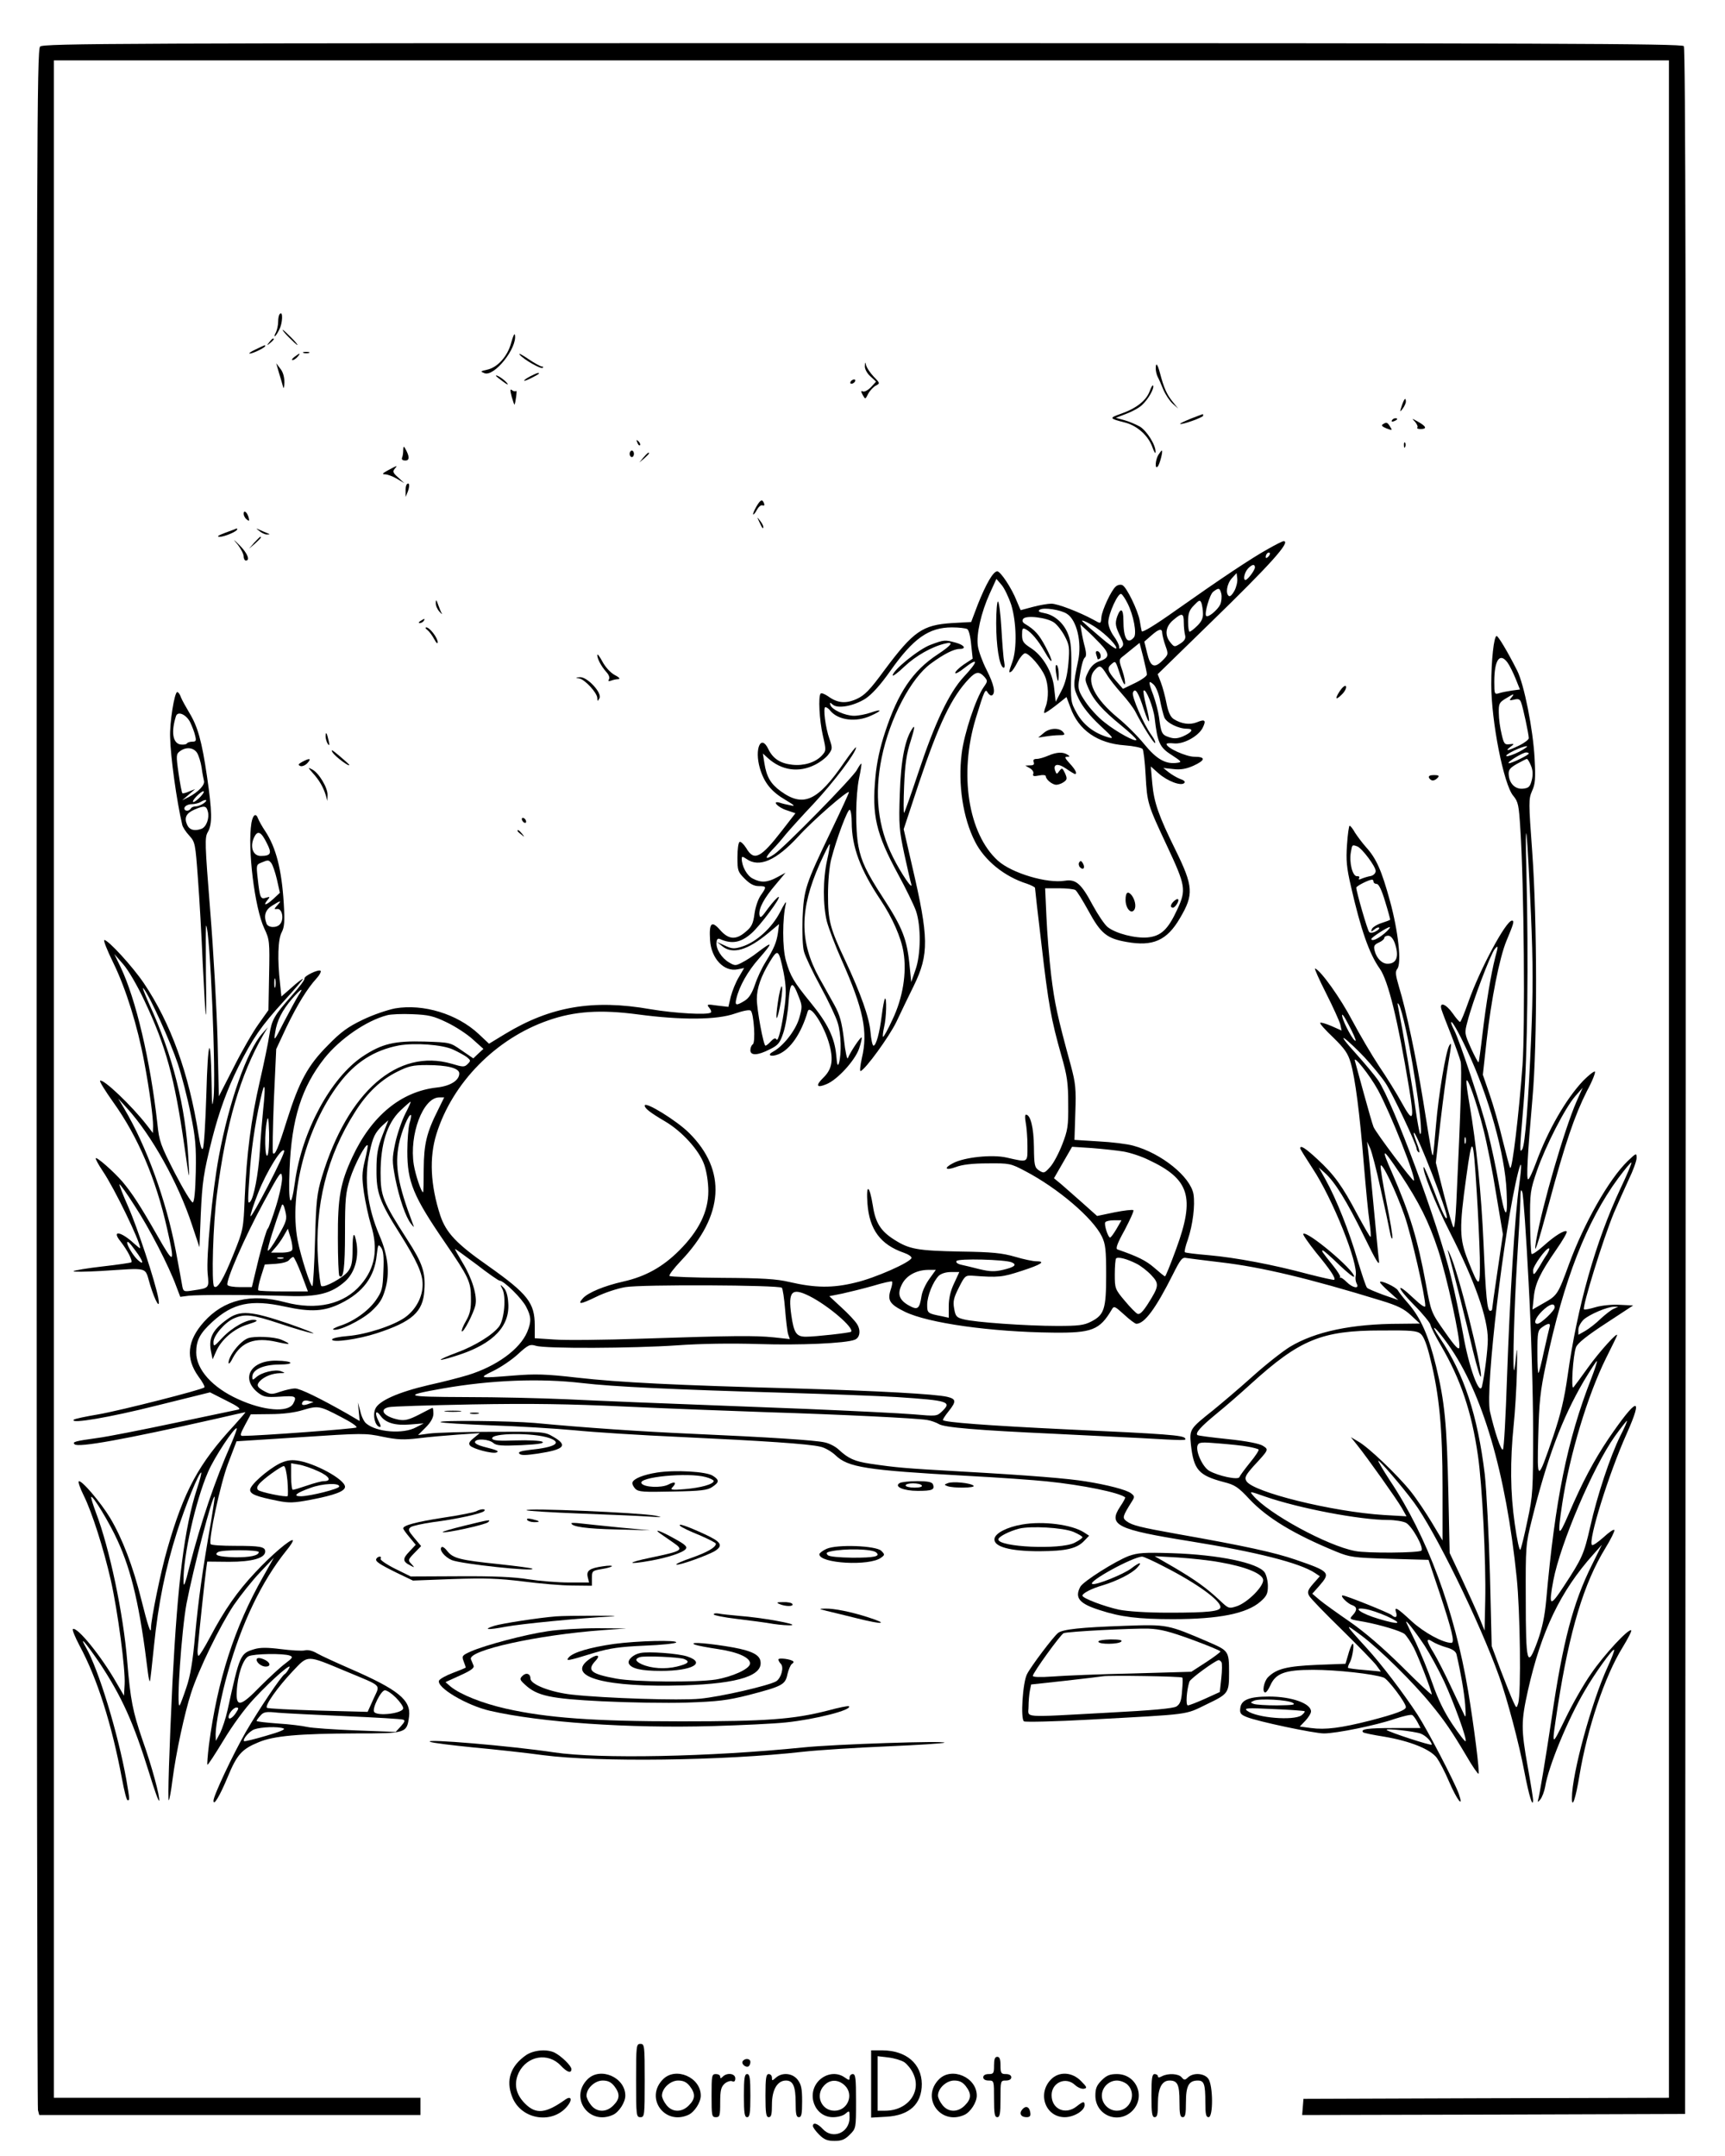 <?xml version="1.0" standalone="no"?>
<!DOCTYPE svg PUBLIC "-//W3C//DTD SVG 20010904//EN"
 "http://www.w3.org/TR/2001/REC-SVG-20010904/DTD/svg10.dtd">
<svg version="1.0" xmlns="http://www.w3.org/2000/svg"
 width="800pt" height="1000pt" viewBox="0 0 800 1000"
 preserveAspectRatio="xMidYMid meet">

<g transform="translate(0,1000) scale(0.1,-0.1)"
fill="#000000" stroke="none">
<path d="M186 9784 c-15 -14 -16 -462 -16 -4782 0 -2622 3 -4777 6 -4789 l6
-23 884 0 884 0 0 40 0 40 -850 0 -850 0 0 4725 0 4725 3745 0 3745 0 0 -4725
0 -4725 -847 -2 -848 -3 -3 -38 -3 -37 888 2 888 3 3 4789 c1 3532 -1 4792 -9
4802 -10 12 -628 14 -3810 14 -3439 0 -3799 -1 -3813 -16z"/>
<path d="M1298 8544 c-5 -4 -8 -20 -8 -36 0 -16 -5 -38 -10 -49 -6 -10 -8 -19
-6 -19 3 0 13 14 21 31 16 30 18 89 3 73z"/>
<path d="M1340 8435 c19 -19 36 -35 39 -35 3 0 -10 16 -29 35 -19 19 -36 35
-39 35 -3 0 10 -16 29 -35z"/>
<path d="M2371 8411 c-16 -62 -63 -116 -113 -126 -31 -7 -31 -8 -11 -16 46
-17 153 118 141 178 -2 9 -9 -7 -17 -36z"/>
<path d="M1249 8413 c-13 -16 -12 -17 4 -4 16 13 21 21 13 21 -2 0 -10 -8 -17
-17z"/>
<path d="M1185 8379 c-22 -10 -34 -19 -27 -19 15 0 72 28 72 35 0 6 3 7 -45
-16z"/>
<path d="M1408 8363 c6 -2 18 -2 25 0 6 3 1 5 -13 5 -14 0 -19 -2 -12 -5z"/>
<path d="M2410 8355 c19 -23 100 -69 107 -61 4 3 2 6 -4 6 -6 0 -35 16 -63 35
-29 20 -47 29 -40 20z"/>
<path d="M1366 8345 c-11 -8 -15 -15 -9 -15 6 0 16 7 23 15 16 19 11 19 -14 0z"/>
<path d="M4011 8302 c-1 -13 10 -34 26 -48 l26 -24 -23 -25 c-13 -14 -30 -23
-37 -21 -11 5 -11 1 -2 -16 12 -21 12 -21 25 5 8 15 24 32 35 38 21 11 21 11
-9 42 -17 18 -32 41 -35 52 -4 18 -5 17 -6 -3z"/>
<path d="M1294 8270 c8 -25 16 -54 19 -65 2 -11 5 -2 6 20 0 26 -6 49 -19 65
l-19 25 13 -45z"/>
<path d="M5360 8290 c0 -11 4 -28 9 -38 5 -9 17 -36 26 -59 10 -23 29 -52 43
-65 l26 -23 -25 31 c-28 34 -42 67 -59 132 -12 45 -20 54 -20 22z"/>
<path d="M2458 8254 c-39 -21 -35 -28 5 -8 37 19 44 24 31 24 -5 -1 -21 -8
-36 -16z"/>
<path d="M2300 8257 c0 -2 15 -14 33 -27 20 -15 27 -17 18 -6 -13 16 -51 41
-51 33z"/>
<path d="M3945 8230 c-3 -5 -2 -10 4 -10 5 0 13 5 16 10 3 6 2 10 -4 10 -5 0
-13 -4 -16 -10z"/>
<path d="M5332 8186 c-16 -44 -62 -80 -133 -105 -57 -20 -55 -22 19 -41 55
-14 107 -60 126 -113 8 -23 15 -34 15 -24 2 31 -39 97 -72 118 -18 10 -50 24
-72 30 l-40 11 49 19 c27 10 60 28 73 41 28 26 56 75 51 89 -2 6 -9 -6 -16
-25z"/>
<path d="M2373 8160 c6 -21 12 -38 13 -37 5 8 13 69 8 64 -4 -4 -13 -2 -19 3
-10 8 -10 1 -2 -30z"/>
<path d="M6501 8118 c-10 -30 -9 -31 4 -14 8 11 15 26 15 33 0 22 -8 14 -19
-19z"/>
<path d="M5522 8058 c-29 -12 -51 -22 -49 -24 6 -6 107 30 107 38 0 4 -1 8 -2
7 -2 0 -27 -10 -56 -21z"/>
<path d="M6455 8050 c-3 -6 1 -7 9 -4 18 7 21 14 7 14 -6 0 -13 -4 -16 -10z"/>
<path d="M6563 8043 c9 -11 14 -23 10 -26 -3 -4 3 -7 15 -7 31 0 27 12 -10 33
-32 18 -32 18 -15 0z"/>
<path d="M6413 8032 c-8 -5 -3 -11 17 -19 27 -10 28 -10 17 8 -13 21 -17 22
-34 11z"/>
<path d="M2956 7947 c3 -10 9 -15 12 -12 3 3 0 11 -7 18 -10 9 -11 8 -5 -6z"/>
<path d="M6511 7934 c0 -11 3 -14 6 -6 3 7 2 16 -1 19 -3 4 -6 -2 -5 -13z"/>
<path d="M1870 7913 c0 -12 -2 -28 -5 -35 -4 -9 2 -14 15 -14 20 0 20 19 -1
56 -7 12 -8 10 -9 -7z"/>
<path d="M2920 7895 c0 -8 5 -15 10 -15 6 0 10 7 10 15 0 8 -4 15 -10 15 -5 0
-10 -7 -10 -15z"/>
<path d="M5372 7890 c-14 -23 -17 -69 -3 -54 9 9 26 74 19 74 -2 0 -9 -9 -16
-20z"/>
<path d="M2984 7878 l-19 -23 23 19 c12 11 22 21 22 23 0 8 -8 2 -26 -19z"/>
<path d="M1800 7819 c-26 -14 -30 -19 -15 -19 11 0 36 -9 55 -20 l35 -21 -28
26 c-24 21 -27 28 -17 40 15 18 15 18 -30 -6z"/>
<path d="M1887 7754 c-4 -4 -7 -19 -6 -33 l0 -26 10 24 c10 26 8 47 -4 35z"/>
<path d="M3507 7649 c-10 -18 -16 -33 -14 -35 2 -2 10 7 17 21 8 14 19 24 26
21 8 -3 11 1 7 10 -8 21 -16 17 -36 -17z"/>
<path d="M1130 7617 c0 -8 6 -20 14 -26 12 -10 13 -8 9 9 -7 25 -23 37 -23 17z"/>
<path d="M3521 7580 c14 -31 19 -36 19 -24 0 6 -7 19 -16 30 -14 18 -14 18 -3
-6z"/>
<path d="M1045 7529 c-32 -12 -42 -18 -27 -19 22 0 82 25 82 35 0 3 -1 4 -2 4
-2 -1 -25 -10 -53 -20z"/>
<path d="M1204 7536 c11 -9 27 -16 35 -15 14 0 14 1 1 6 -8 3 -24 10 -35 15
-20 9 -20 9 -1 -6z"/>
<path d="M1179 7483 l-24 -28 28 24 c25 23 32 31 24 31 -2 0 -14 -12 -28 -27z"/>
<path d="M1104 7472 c14 -19 26 -42 26 -53 0 -10 5 -19 10 -19 21 0 8 33 -26
68 -35 35 -36 35 -10 4z"/>
<path d="M5881 7454 c-76 -42 -220 -138 -428 -285 -94 -67 -155 -104 -158 -97
-2 7 -6 29 -9 48 -8 48 -62 159 -81 166 -8 4 -22 1 -30 -6 -21 -17 -64 -110
-67 -142 -3 -33 -2 -32 -36 -13 -66 36 -167 75 -196 75 -17 0 -56 -7 -86 -15
-30 -8 -56 -15 -56 -15 -1 0 -9 19 -19 43 -23 59 -75 137 -90 137 -19 0 -52
-58 -90 -153 l-31 -82 -90 -5 c-136 -9 -178 -38 -312 -218 -69 -94 -92 -117
-129 -134 -51 -23 -89 -19 -132 12 -16 11 -31 17 -35 13 -12 -12 -6 -124 10
-194 16 -70 16 -71 -6 -95 -30 -31 -83 -47 -136 -41 -56 6 -90 29 -111 73 -34
71 -65 1 -39 -89 20 -68 53 -109 120 -148 42 -25 46 -30 21 -24 -16 3 -38 8
-49 12 -39 11 -9 -22 32 -35 l41 -14 -62 -80 c-99 -128 -130 -144 -166 -82
-12 19 -26 32 -31 29 -6 -3 -10 -36 -10 -72 0 -61 2 -67 34 -99 24 -24 43 -34
65 -34 37 0 37 -3 9 -43 -12 -17 -25 -55 -29 -86 -6 -46 -14 -61 -41 -83 -45
-39 -79 -36 -118 8 -40 46 -52 34 -47 -46 5 -86 65 -149 128 -136 l30 6 -25
-43 c-14 -23 -30 -63 -37 -90 l-11 -47 -52 6 c-47 7 -50 6 -37 -10 8 -9 11
-19 8 -22 -13 -13 -167 -4 -280 15 -267 47 -464 13 -675 -115 l-74 -45 -49 46
c-99 92 -255 140 -386 118 -36 -7 -104 -30 -151 -53 -67 -32 -101 -56 -161
-118 -93 -93 -133 -167 -190 -347 -41 -131 -55 -164 -65 -154 -3 3 -1 113 4
244 l11 239 48 103 c51 105 96 178 139 225 14 15 22 31 19 35 -9 9 -78 -24
-75 -36 2 -5 -24 -40 -58 -78 -83 -94 -93 -111 -105 -184 -5 -35 -25 -131 -44
-214 -41 -178 -61 -336 -70 -539 -6 -147 -7 -151 -52 -263 -47 -117 -75 -164
-90 -150 -13 14 -5 292 13 427 43 332 108 553 215 740 l21 35 -27 -30 c-70
-81 -153 -315 -200 -569 -31 -167 -59 -463 -52 -543 7 -68 8 -67 -66 -78 -43
-7 -46 -6 -51 16 -2 13 -16 89 -31 169 -44 231 -135 483 -240 660 l-27 45 41
-45 c114 -125 238 -348 301 -540 l35 -105 6 150 c7 156 13 194 53 354 33 128
69 227 122 334 66 131 105 188 210 303 52 57 92 104 89 104 -4 0 -28 -18 -53
-41 l-47 -41 -6 58 c-13 113 -10 207 7 239 13 25 15 49 10 135 -10 159 -36
259 -86 335 -15 22 -29 48 -33 58 -10 28 -24 19 -31 -20 -19 -118 15 -395 60
-490 24 -51 25 -59 22 -215 l-3 -163 -46 -65 c-26 -36 -78 -126 -115 -200
l-69 -135 -6 260 c-4 143 -19 413 -34 599 -25 315 -26 342 -11 367 21 36 20
95 -4 258 -24 164 -43 231 -82 295 -16 27 -34 59 -39 72 -4 13 -12 24 -17 24
-13 0 -36 -144 -33 -210 2 -92 30 -294 56 -405 2 -11 17 -34 33 -51 27 -30 28
-36 40 -200 7 -93 17 -268 22 -389 15 -305 19 -319 15 -52 -1 125 -1 226 1
224 18 -17 47 -701 34 -802 -6 -49 -7 -35 -9 80 -4 229 -17 196 -24 -59 -4
-131 -11 -245 -16 -253 -5 -10 -12 11 -20 63 -45 286 -129 518 -254 704 -52
77 -165 200 -183 200 -6 0 13 -48 42 -107 58 -119 112 -292 143 -459 25 -133
41 -255 41 -297 l-1 -32 -27 35 c-71 92 -206 220 -218 207 -3 -3 24 -47 61
-99 114 -159 198 -355 250 -587 38 -167 33 -170 -46 -31 -78 137 -117 197
-162 250 -40 46 -117 114 -123 108 -2 -3 12 -29 32 -59 55 -81 174 -327 174
-358 0 -3 -12 7 -28 21 -61 57 -107 64 -63 10 32 -41 57 -89 50 -97 -3 -2 -62
-11 -133 -19 -70 -8 -131 -18 -135 -22 -3 -4 55 -3 129 1 226 14 200 22 226
-64 25 -81 49 -120 38 -61 -14 75 -97 327 -139 422 -25 56 -43 103 -41 105 2
2 34 -42 70 -99 68 -103 159 -280 193 -373 l19 -50 39 5 c43 5 266 5 460 -1
140 -5 203 12 266 68 43 39 63 106 53 174 -11 64 -19 52 -19 -26 0 -59 -4 -79
-21 -102 -22 -29 -109 -77 -124 -68 -4 3 -11 56 -15 119 -16 254 41 484 172
689 56 89 119 148 195 186 52 26 72 31 137 31 95 0 151 -14 151 -39 0 -32 -41
-58 -103 -65 -166 -18 -304 -131 -393 -323 -55 -118 -68 -186 -67 -376 0 -92
3 -171 7 -175 19 -18 26 38 26 200 0 158 3 185 23 250 21 66 73 165 82 156 2
-2 -4 -34 -13 -71 -14 -58 -14 -79 -4 -150 7 -45 21 -111 32 -147 35 -113 20
-201 -46 -278 -78 -92 -206 -121 -352 -82 -157 42 -284 12 -376 -91 -78 -87
-86 -169 -26 -253 19 -25 31 -48 28 -51 -11 -11 -388 -107 -491 -125 -60 -10
-112 -21 -115 -25 -19 -21 168 11 386 66 l246 61 75 -38 c55 -27 70 -39 56
-42 -11 -2 -144 -30 -295 -62 -151 -32 -313 -64 -360 -70 -102 -14 -116 -18
-104 -29 17 -16 229 22 654 118 74 17 136 31 138 31 2 0 -21 -27 -51 -60 -166
-179 -234 -305 -311 -574 -30 -102 -76 -328 -76 -369 0 -30 -15 14 -45 135
-38 153 -88 283 -144 377 -44 73 -135 180 -146 170 -3 -4 7 -33 23 -65 38 -76
93 -248 126 -394 32 -142 68 -412 64 -482 l-3 -53 -35 60 c-70 123 -182 261
-202 249 -4 -3 10 -37 31 -77 82 -152 149 -363 197 -619 10 -54 21 -98 26 -98
10 0 10 1 -6 95 -39 217 -129 512 -187 613 -36 63 0 21 62 -70 104 -157 158
-277 231 -512 23 -76 44 -134 46 -128 5 16 -34 161 -78 284 -44 129 -55 182
-70 363 -18 221 -82 524 -145 689 -14 38 -24 70 -22 73 8 7 86 -122 122 -202
66 -144 104 -308 141 -613 3 -24 7 -42 9 -40 2 1 10 75 19 163 20 198 53 360
107 530 38 120 101 275 112 275 3 0 -6 -35 -20 -77 -58 -181 -89 -429 -113
-893 -15 -310 -23 -555 -17 -550 3 3 11 46 17 95 16 125 56 309 86 402 35 109
133 310 198 408 31 45 85 113 121 151 l65 69 -49 -87 c-134 -235 -213 -483
-252 -781 -6 -49 -9 -90 -7 -92 2 -3 35 48 74 112 42 70 98 147 142 194 87 93
181 174 163 142 -6 -12 -15 -25 -21 -28 -17 -11 -117 -160 -180 -268 -61 -107
-150 -296 -150 -319 0 -27 29 21 66 110 43 104 65 129 143 161 70 30 188 40
452 41 233 0 236 1 246 78 10 77 -50 125 -275 223 -64 28 -132 59 -151 70 -22
13 -43 18 -58 14 -13 -3 -63 0 -110 6 -63 8 -96 8 -123 0 -66 -20 -68 -24
-125 -284 -8 -37 -24 -84 -34 -105 l-20 -37 -1 31 c0 44 26 181 56 285 64 230
158 425 272 567 19 23 33 45 30 48 -9 8 -100 -69 -175 -150 -82 -87 -142 -173
-209 -300 -25 -47 -49 -86 -53 -86 -4 0 -6 15 -4 33 6 72 34 334 39 368 l5 36
102 -1 c106 0 167 17 167 48 0 22 -24 26 -140 26 -60 0 -111 3 -113 8 -11 19
44 276 80 372 l40 105 298 19 c284 19 301 19 380 2 68 -14 98 -15 166 -7 46 6
129 13 184 17 l100 7 -28 -23 c-21 -17 -25 -25 -17 -35 13 -15 103 -39 122
-32 15 6 4 11 -60 27 -26 7 -42 16 -39 23 6 16 65 12 85 -6 14 -12 38 -14 131
-10 80 4 108 9 96 16 -9 5 -64 8 -123 6 -74 -3 -106 -1 -109 8 -10 27 190 29
265 3 61 -22 27 -43 -92 -55 -42 -5 -55 -10 -47 -18 8 -8 31 -7 86 1 124 19
141 38 69 79 -37 22 -48 23 -279 22 -132 0 -264 -4 -293 -8 l-53 -7 36 36 c23
23 35 45 35 63 0 15 -2 27 -4 27 -2 0 -30 -14 -62 -31 -47 -24 -66 -29 -94
-24 -68 13 -95 47 -48 58 13 4 187 9 388 13 273 5 452 2 710 -10 190 -9 485
-20 655 -26 355 -11 694 -28 744 -36 19 -3 43 -12 55 -19 24 -16 182 -29 531
-45 127 -6 308 -15 403 -20 211 -12 215 -12 208 -1 -9 14 -85 20 -544 41 -376
18 -568 33 -579 43 -2 2 10 21 27 42 36 45 34 56 -6 66 -53 13 -324 28 -704
39 -561 15 -816 28 -1012 50 -147 17 -196 18 -295 10 -163 -13 -166 -13 -96
21 35 17 87 52 115 78 48 44 56 47 83 39 43 -14 449 -12 655 2 111 8 250 10
380 6 186 -6 401 3 444 20 24 9 29 43 11 72 -9 15 -42 50 -73 78 l-56 52 60
12 c32 7 97 23 143 36 46 14 86 23 88 20 3 -3 0 -20 -7 -40 -15 -48 -3 -66 66
-100 108 -53 400 -94 688 -97 180 -2 216 12 272 107 10 18 14 16 57 -23 26
-24 51 -43 57 -43 38 0 90 71 169 228 36 72 44 82 64 77 12 -2 84 -11 159 -20
189 -22 410 -75 742 -177 79 -24 108 -39 140 -69 l41 -38 -91 -1 c-225 0 -394
-36 -512 -107 -34 -21 -113 -83 -174 -138 -61 -55 -144 -125 -182 -156 -108
-86 -110 -88 -103 -159 13 -117 35 -143 152 -174 52 -13 67 -23 120 -80 82
-87 206 -162 400 -242 66 -27 81 -29 250 -34 l180 -5 52 -155 c57 -173 71
-230 54 -230 -39 0 -126 47 -184 100 -70 65 -82 71 -72 40 7 -21 -4 -27 -21
-11 -11 10 -212 91 -227 91 -15 0 22 -38 44 -45 23 -8 24 -23 3 -46 -18 -20
-19 -19 56 -32 74 -14 167 -42 184 -56 10 -9 29 -38 43 -64 24 -48 83 -201 83
-216 0 -5 -62 53 -137 128 -90 89 -175 162 -243 209 -58 40 -121 85 -140 101
l-34 29 32 36 c54 62 50 67 -110 122 -96 33 -231 63 -548 119 -173 31 -209 40
-235 59 -21 16 -20 21 25 93 13 20 12 24 -5 37 -21 16 -109 39 -210 55 -78 13
-257 28 -580 46 -265 15 -297 18 -420 36 -72 11 -101 24 -146 66 -15 14 -44
29 -65 33 -43 10 -258 24 -619 40 -228 10 -494 28 -725 50 -117 10 -447 13
-437 4 3 -4 109 -10 234 -15 125 -4 300 -15 388 -23 88 -9 309 -23 490 -31
385 -18 595 -32 649 -45 21 -4 53 -23 71 -40 58 -56 142 -69 605 -95 151 -8
320 -20 375 -26 167 -17 336 -52 363 -74 2 -2 -8 -21 -23 -43 -57 -86 -17
-106 326 -161 305 -49 506 -100 576 -146 l24 -16 -31 -35 c-25 -29 -28 -38
-19 -55 6 -12 74 -82 151 -157 77 -76 149 -150 161 -166 l21 -29 -74 7 c-41 3
-76 8 -78 10 -2 3 2 15 9 27 13 26 22 97 10 83 -4 -5 -13 -27 -19 -50 l-12
-41 -132 -5 c-139 -6 -188 -18 -227 -57 -20 -20 -29 -71 -13 -71 5 0 15 14 23
32 25 57 68 73 199 73 110 0 280 -19 327 -36 20 -7 103 -117 103 -137 0 -14
-46 -31 -164 -62 -138 -35 -209 -44 -276 -35 l-52 7 26 27 c14 15 26 34 26 43
0 37 -90 69 -194 69 -92 0 -130 -15 -134 -54 -3 -23 2 -30 30 -41 48 -20 312
-76 358 -76 58 0 244 38 327 67 40 13 77 22 83 18 5 -3 16 -18 24 -33 l14 -27
-128 0 c-116 0 -153 -5 -138 -20 3 -3 46 -12 97 -20 119 -20 215 -58 245 -99
12 -17 38 -66 56 -109 38 -88 70 -128 45 -56 -21 57 -143 292 -191 366 -66
101 -169 236 -235 308 -105 115 -108 121 -24 58 85 -64 241 -218 322 -318 61
-74 96 -125 163 -238 28 -49 54 -86 57 -84 6 6 -21 220 -48 382 -63 375 -190
719 -363 978 -32 49 -56 90 -54 92 4 4 108 -116 165 -193 96 -129 304 -552
396 -809 37 -103 92 -310 117 -443 21 -109 39 -168 40 -129 0 8 -11 78 -25
155 -31 174 -31 209 1 353 62 276 151 461 303 631 l40 45 -47 -95 c-86 -173
-134 -353 -186 -710 -28 -187 -56 -355 -63 -380 -3 -10 0 -9 10 3 9 11 19 38
23 60 15 94 105 312 183 444 46 80 130 197 137 191 2 -3 -11 -38 -30 -79 -75
-163 -166 -497 -166 -609 0 -53 18 0 35 105 36 217 117 460 200 594 25 41 43
76 40 79 -11 11 -127 -114 -186 -201 -34 -48 -88 -143 -120 -210 -66 -134 -64
-136 -34 63 54 347 121 568 220 729 25 41 44 79 42 84 -2 6 -24 -9 -50 -33
-26 -23 -50 -40 -54 -36 -19 19 78 331 161 516 80 180 48 171 -85 -24 -67
-100 -121 -201 -185 -351 -48 -111 -52 -104 -29 50 34 225 118 504 203 675 26
52 49 99 51 105 9 26 -84 -77 -135 -149 -32 -45 -62 -85 -67 -91 -12 -13 -2
150 12 186 6 18 51 54 137 110 l128 84 -63 3 c-34 2 -85 -3 -111 -11 -27 -8
-51 -13 -54 -10 -9 10 87 322 139 448 19 44 50 114 69 155 20 41 36 86 36 99
0 24 -1 24 -41 -14 -88 -85 -204 -291 -273 -480 -50 -137 -54 -144 -115 -178
l-54 -31 6 56 c6 65 30 114 104 221 30 43 52 81 49 85 -9 9 -55 -19 -108 -67
-27 -24 -52 -41 -55 -37 -3 3 -6 70 -7 148 -1 137 1 147 32 238 40 115 130
291 177 345 l35 40 -29 -65 c-56 -129 -159 -482 -187 -645 -14 -85 7 -21 60
175 74 276 119 407 175 518 27 50 43 92 37 92 -7 0 -30 -19 -53 -42 -80 -84
-164 -230 -219 -380 -16 -43 -32 -78 -37 -78 -9 0 -3 112 20 375 23 256 22
824 -1 1143 -17 232 -17 246 -1 283 15 32 17 57 12 151 -7 135 -49 345 -81
408 -46 91 -88 160 -95 160 -13 0 -25 -114 -25 -225 0 -171 58 -465 102 -516
23 -28 26 -42 33 -157 17 -257 22 -921 10 -1092 -17 -232 -48 -487 -57 -477
-3 2 -18 60 -35 128 -16 68 -44 165 -61 214 l-31 90 17 155 c22 196 60 387 92
465 34 81 38 95 26 95 -28 0 -150 -228 -202 -377 -18 -51 -35 -93 -39 -93 -3
0 -19 18 -34 40 -32 45 -63 55 -52 18 4 -13 24 -66 45 -118 20 -52 40 -108 44
-124 6 -26 1 -212 -20 -654 -3 -68 -9 -120 -13 -115 -4 4 -25 74 -45 154 l-37
146 21 187 c12 103 28 224 36 269 16 94 17 108 5 87 -16 -27 -50 -232 -61
-365 -6 -71 -12 -134 -14 -140 -4 -12 -6 0 -46 250 -33 203 -78 417 -112 528
-16 55 -18 70 -8 83 21 25 5 174 -34 316 -39 142 -63 196 -111 249 -17 19 -40
50 -51 67 -10 18 -21 32 -25 32 -3 0 -9 -40 -12 -88 -5 -72 -2 -106 18 -192
46 -202 85 -314 134 -383 39 -55 84 -239 136 -554 25 -152 19 -164 -34 -68
-24 44 -72 121 -106 171 -33 50 -89 145 -124 211 -54 103 -145 231 -172 241
-5 2 18 -50 51 -115 33 -65 62 -130 66 -145 l6 -28 -47 21 c-26 11 -49 18 -52
15 -4 -3 24 -34 60 -68 53 -52 68 -73 81 -117 21 -72 42 -236 61 -471 9 -107
20 -226 26 -264 5 -38 8 -71 5 -73 -2 -2 -29 45 -61 104 -70 133 -108 185
-186 257 -55 51 -79 66 -79 50 0 -4 26 -45 57 -93 93 -140 215 -444 200 -500
-2 -10 0 -26 5 -35 14 -26 -19 -20 -47 8 -13 13 -26 22 -29 20 -3 -2 -4 -1 -1
3 3 3 -12 27 -32 52 -54 67 -56 71 -48 71 4 0 38 -30 76 -67 38 -36 69 -61 69
-54 0 31 -219 215 -236 198 -3 -3 24 -42 59 -86 67 -81 92 -119 85 -127 -3 -2
-56 10 -119 26 -167 45 -339 77 -462 88 -59 5 -110 11 -112 14 -3 3 3 29 14
59 23 69 34 159 26 210 -14 81 -149 190 -279 225 -28 8 -101 17 -162 20 l-111
7 4 126 c4 110 1 137 -20 216 -64 234 -76 291 -92 421 -9 76 -19 199 -22 272
l-6 132 64 0 c35 0 69 -4 76 -8 7 -4 34 -48 61 -97 57 -105 85 -128 177 -144
122 -22 187 7 247 110 65 110 63 147 -21 318 -78 158 -99 219 -107 306 l-7 80
36 -32 c41 -36 104 -60 119 -45 6 6 0 13 -19 19 -15 6 -39 20 -53 31 l-25 20
46 -5 c33 -4 59 0 93 15 57 26 59 42 5 42 -38 0 -129 41 -129 59 0 4 15 5 34
3 44 -5 112 32 133 71 18 36 12 43 -26 27 -33 -13 -72 -8 -108 15 -15 10 -25
32 -33 72 -6 32 -18 76 -26 97 l-15 39 241 235 c281 273 379 382 343 382 -5 0
-37 -16 -72 -36z m1 -36 c-7 -7 -12 -8 -12 -2 0 14 12 26 19 19 2 -3 -1 -11
-7 -17z m-62 -50 c-1 -14 -34 -58 -44 -58 -12 0 -5 34 11 52 19 21 33 23 33 6z
m-95 -108 c-9 -17 -20 -28 -25 -25 -18 11 -10 58 13 83 l22 24 3 -25 c2 -14
-4 -40 -13 -57z m-1035 -66 c24 -80 27 -202 5 -264 -18 -50 -18 -53 -5 -45 6
4 19 24 30 46 11 21 27 39 34 39 19 0 75 -65 92 -106 17 -39 18 -102 4 -140
-6 -15 -9 -29 -7 -31 3 -2 27 14 54 35 l49 39 18 -48 c37 -105 126 -167 252
-176 41 -3 78 -11 83 -17 4 -6 11 -60 14 -121 7 -130 9 -136 99 -328 87 -186
90 -204 48 -295 -43 -93 -75 -124 -138 -130 -57 -5 -147 18 -185 48 -14 11
-45 57 -69 101 -53 100 -78 122 -129 114 -82 -14 -247 35 -311 93 -138 125
-181 402 -103 659 41 134 45 141 56 120 6 -9 14 -15 20 -12 17 11 9 50 -26
119 -19 37 -37 87 -40 110 -8 53 15 155 55 243 l31 68 24 -28 c13 -15 33 -57
45 -93z m974 52 c3 -14 1 -36 -5 -50 -12 -25 -56 -62 -65 -53 -10 10 16 99 32
112 26 20 31 19 38 -9z m-435 -44 c28 -55 44 -141 30 -158 -30 -36 -49 -6 -49
79 0 54 -13 61 -29 17 -11 -33 -8 -46 17 -97 13 -26 14 -35 4 -45 -9 -9 -12
-9 -12 3 0 8 -11 30 -25 49 -14 19 -25 47 -25 64 0 39 46 139 60 131 6 -3 19
-23 29 -43z m350 -48 c1 -21 -8 -39 -27 -57 -15 -15 -31 -27 -35 -27 -4 0 -7
21 -7 47 0 37 5 53 27 75 25 26 28 27 35 11 3 -10 7 -32 7 -49z m-631 -1 c46
-29 70 -133 52 -218 -24 -114 -24 -122 4 -179 18 -36 52 -78 97 -120 62 -58
67 -64 39 -56 -65 19 -115 57 -146 112 -29 52 -29 55 -26 188 2 104 -1 145
-14 177 -19 51 -62 90 -110 99 -26 5 -32 9 -22 16 18 12 97 0 126 -19z m542
-40 c0 -21 3 -47 6 -59 4 -15 -2 -26 -22 -39 -27 -17 -28 -17 -46 5 -28 34
-23 74 13 104 41 35 49 33 49 -11z m-601 -1 c14 -10 36 -38 49 -63 21 -40 23
-52 17 -124 -5 -56 -14 -94 -33 -130 l-26 -50 -7 62 c-7 75 -53 153 -111 189
-32 21 -38 30 -38 59 0 31 2 34 18 26 25 -14 56 -50 87 -104 39 -69 43 -50 4
23 -30 57 -50 79 -95 106 -11 6 -15 15 -9 23 11 19 112 7 144 -17z m194 -23
c48 -32 102 -88 93 -97 -3 -3 -36 21 -73 53 -38 32 -72 62 -77 67 -25 21 15 5
57 -23z m19 -74 c45 -47 45 -66 -1 -81 -23 -8 -40 -22 -53 -48 -18 -36 -18
-37 0 -79 24 -55 65 -101 152 -172 39 -32 70 -61 70 -66 0 -14 -91 35 -148 81
-29 22 -68 65 -88 95 -31 46 -35 60 -31 92 11 73 20 108 29 114 6 4 6 21 0 45
-6 21 -13 54 -16 73 l-6 35 27 -25 c15 -13 44 -42 65 -64z m-616 67 c7 -4 15
-36 18 -72 l7 -65 -41 -27 c-22 -15 -40 -33 -40 -39 0 -6 18 3 39 20 70 55 70
36 1 -38 -68 -73 -135 -215 -210 -441 -34 -102 -64 -187 -67 -190 -3 -3 -3 54
0 125 4 100 11 149 31 210 16 51 20 73 10 60 -36 -49 -56 -147 -61 -307 -5
-144 -3 -167 21 -280 15 -68 29 -130 32 -138 10 -35 -48 50 -85 125 -70 139
-87 290 -52 461 37 181 136 370 229 437 60 44 106 67 132 67 33 0 23 18 -17
29 -51 14 -54 14 -118 -10 -54 -20 -175 -118 -175 -142 0 -5 25 13 55 42 52
49 127 92 188 106 43 11 31 -7 -34 -50 -116 -76 -184 -177 -244 -360 -24 -72
-39 -142 -45 -208 -17 -179 2 -262 105 -452 36 -66 73 -142 83 -170 24 -70 23
-204 -3 -275 l-19 -55 -7 70 c-12 128 -32 180 -125 323 -75 115 -100 168 -113
237 -15 81 -13 237 3 315 8 36 12 67 11 68 -2 2 -11 -11 -21 -29 -17 -34 -336
-359 -383 -391 -43 -29 -47 -20 -10 20 20 20 48 53 63 72 16 19 74 84 130 143
94 101 196 236 196 260 0 6 -24 -25 -54 -68 -124 -181 -190 -211 -295 -135
-47 34 -66 67 -76 130 l-7 45 23 -21 c64 -58 144 -69 219 -31 24 12 53 34 63
49 18 24 18 29 4 70 -19 53 -31 148 -19 148 5 0 16 -7 23 -17 37 -44 119 -54
187 -23 54 24 55 34 1 15 -23 -8 -58 -15 -78 -15 -41 0 -103 28 -110 50 -4 13
-2 13 12 1 24 -19 95 -6 150 28 30 20 68 61 116 129 107 152 179 202 286 202
33 0 65 -4 71 -8z m904 -19 c1 -10 7 -36 15 -58 14 -39 14 -41 -14 -69 -38
-38 -56 -29 -71 35 l-13 53 32 28 c36 32 51 35 51 11z m-71 -191 c1 -7 -24
-25 -55 -40 l-56 -27 -34 39 c-38 44 -41 58 -19 76 19 16 18 17 40 -50 10 -30
20 -49 22 -43 3 7 -3 36 -12 63 -17 50 -17 51 7 69 12 10 34 28 48 39 l25 20
17 -66 c9 -37 17 -73 17 -80z m1673 54 c10 -14 26 -47 37 -74 l20 -50 -37 -5
c-20 -3 -47 -8 -59 -12 -22 -7 -23 -5 -23 53 0 102 26 138 62 88z m-1860 -53
c12 -21 44 -61 70 -90 26 -29 55 -67 64 -85 32 -63 86 -149 91 -144 3 3 -4 18
-16 35 -38 52 -93 180 -87 198 10 26 25 4 51 -78 27 -83 33 -68 9 23 -8 33
-13 62 -10 65 10 11 45 -77 51 -128 13 -113 23 -136 79 -171 46 -30 48 -33 26
-36 -53 -8 -96 16 -153 86 -30 37 -85 92 -122 122 -109 90 -151 175 -108 222
23 25 28 23 55 -19z m-567 -12 c16 -19 16 -21 -3 -48 -36 -51 -91 -216 -102
-308 -18 -142 6 -300 62 -409 44 -87 136 -162 241 -195 20 -7 37 -16 37 -19 0
-4 13 -122 30 -262 32 -278 45 -349 92 -515 27 -94 32 -127 32 -225 1 -104 -2
-122 -28 -189 -16 -41 -41 -88 -56 -104 -26 -29 -29 -30 -51 -16 -21 14 -23
23 -24 110 -1 89 -16 149 -37 149 -5 0 -5 -16 -1 -37 4 -21 8 -69 8 -108 0
-80 5 -77 -97 -54 -66 15 -195 2 -248 -26 -45 -23 -36 -36 13 -18 28 11 76 17
147 17 102 1 107 0 175 -36 151 -79 314 -218 355 -303 17 -35 20 -62 20 -179
0 -158 -9 -185 -70 -216 -33 -17 -59 -20 -157 -20 -141 0 -384 17 -435 31 -32
8 -37 14 -43 50 -6 33 -2 50 22 97 27 54 30 57 63 55 121 -9 138 -7 227 22 93
30 115 45 68 45 -14 0 -58 9 -98 21 -59 17 -105 22 -253 24 -200 4 -237 11
-305 54 -64 40 -89 79 -101 159 -16 98 -32 104 -25 9 9 -120 60 -190 170 -228
20 -7 36 -18 34 -24 -5 -20 -169 -93 -260 -114 -106 -26 -186 -25 -307 3 -59
14 -125 18 -312 19 -130 1 -240 5 -243 9 -4 4 20 35 53 70 200 210 213 419 38
593 -57 57 -206 149 -206 127 0 -13 26 -33 94 -73 80 -47 159 -135 182 -201
11 -31 19 -82 19 -123 0 -95 -44 -184 -135 -275 -77 -77 -157 -121 -259 -144
-89 -20 -163 -51 -187 -77 -28 -31 -13 -30 61 6 38 19 99 39 135 45 73 13 713
10 726 -3 4 -4 11 -49 15 -100 4 -50 10 -102 14 -115 l8 -23 -74 8 c-88 9
-191 8 -610 -6 -174 -6 -357 -8 -408 -4 l-91 6 0 59 c0 105 -32 146 -217 277
-146 102 -194 153 -221 233 -46 141 -52 269 -18 378 74 238 276 443 518 527
122 43 243 51 416 28 202 -27 367 -26 451 4 38 13 67 19 73 13 14 -14 23 -148
9 -156 -6 -4 -11 -16 -11 -27 0 -26 34 -25 90 4 39 19 47 29 63 77 10 30 21
94 24 142 7 98 18 103 48 23 16 -40 16 -47 1 -99 -17 -56 -73 -128 -121 -154
-30 -16 -10 -26 25 -12 56 23 106 97 136 199 11 36 78 -68 101 -156 19 -72 11
-113 -29 -152 -37 -36 -31 -49 14 -30 51 20 133 110 152 165 9 26 14 49 12 52
-5 4 -53 -68 -64 -96 -3 -9 -12 29 -18 86 -10 82 -19 114 -44 160 -18 31 -49
89 -71 127 -92 168 -91 317 2 527 24 53 45 95 47 93 2 -2 -3 -35 -12 -74 -20
-89 -20 -210 -1 -286 9 -33 39 -112 67 -175 103 -232 124 -335 95 -458 -8 -35
-10 -61 -6 -60 23 8 133 160 166 228 19 41 56 117 81 168 71 146 70 222 -8
556 l-39 170 69 209 c94 280 152 403 235 490 31 32 46 34 70 8z m815 -110 c6
-31 15 -66 20 -79 11 -25 65 -52 105 -52 34 0 23 -17 -20 -36 -25 -10 -41 -11
-64 -3 -33 11 -36 18 -46 94 -4 27 -16 72 -26 100 -24 63 -24 73 1 50 11 -10
24 -42 30 -74z m1629 13 c-11 -13 -9 -14 13 -9 19 5 27 2 32 -12 9 -22 36
-149 36 -167 0 -6 -20 -22 -45 -34 -52 -25 -69 -28 -40 -6 19 14 19 15 -5 12
-22 -3 -26 3 -36 47 -7 28 -13 71 -13 98 -1 43 2 49 32 67 39 24 43 25 26 4z
m-6127 -114 c9 -19 20 -47 23 -62 6 -24 4 -28 -13 -28 -12 0 -23 -4 -26 -9 -3
-4 -16 -6 -30 -4 -35 7 -43 59 -20 131 8 26 48 8 66 -28z m6165 -136 c-27 -14
-54 -23 -60 -21 -13 5 69 45 93 46 8 0 -7 -11 -33 -25z m-6133 -6 c8 -13 17
-43 21 -68 3 -25 9 -53 11 -62 5 -19 -27 -52 -71 -75 l-30 -15 30 26 30 26
-28 -11 c-15 -7 -29 -10 -31 -8 -3 2 -11 44 -18 93 -12 83 -11 89 7 102 28 21
63 17 79 -8z m6176 -3 c0 -7 -78 -45 -92 -45 -16 1 63 50 80 50 6 0 12 -2 12
-5z m10 -56 c9 -21 10 -42 4 -67 -8 -31 -14 -37 -40 -40 -36 -4 -64 23 -67 64
-2 23 5 32 38 51 22 12 43 23 46 23 4 0 12 -14 19 -31z m-6170 -144 c-13 -14
-28 -25 -33 -25 -6 0 0 11 13 25 13 14 28 25 33 25 6 0 0 -11 -13 -25z m2926
-156 c-122 -254 -128 -274 -134 -409 -2 -68 0 -131 7 -155 6 -22 40 -94 76
-160 36 -66 72 -142 80 -169 16 -51 18 -143 6 -186 -6 -19 -9 -10 -13 38 -8
80 -40 146 -118 241 -79 97 -95 124 -115 195 -17 59 -17 197 0 266 3 14 -9 -4
-27 -40 -38 -74 -112 -141 -178 -161 -35 -11 -46 -10 -78 5 l-37 17 25 -20
c48 -39 118 -18 214 62 l49 41 -5 -40 c-7 -46 -18 -72 -58 -137 -17 -27 -39
-74 -49 -105 -14 -40 -28 -62 -48 -74 -39 -24 -46 -22 -38 10 13 57 54 129
104 185 69 79 67 85 -9 27 -19 -15 -50 -35 -68 -44 -30 -16 -34 -16 -61 0 -34
20 -61 62 -58 92 1 16 6 21 17 16 55 -24 96 -16 145 27 40 35 140 169 126 169
-5 0 -27 -24 -48 -52 -32 -45 -38 -49 -41 -31 -4 29 21 77 76 141 l45 54 -39
-21 c-46 -25 -75 -26 -113 -6 -27 13 -51 58 -51 92 0 12 4 11 22 -1 59 -42
138 -7 241 105 67 74 227 213 234 205 2 -1 -35 -81 -81 -177z m-2910 126 c-11
-8 -28 -15 -37 -15 -10 0 -21 -4 -24 -10 -10 -16 -35 -12 -29 5 4 8 18 15 33
15 14 0 33 5 41 10 24 15 37 11 16 -5z m18 -39 c8 -31 -7 -71 -29 -80 -32 -12
-56 -6 -67 18 -15 33 -5 54 34 71 46 20 55 18 62 -9z m2986 -50 c0 -113 40
-220 133 -359 56 -84 96 -175 107 -243 16 -96 -3 -213 -51 -313 -21 -46 -41
-82 -44 -80 -2 3 0 22 5 44 11 44 13 142 4 133 -3 -4 -10 -39 -15 -80 -10 -80
-26 -138 -38 -138 -5 0 -11 29 -14 64 -6 68 -45 177 -117 331 -71 150 -80 186
-80 304 0 63 6 131 15 166 25 97 77 235 86 229 5 -3 9 -29 9 -58z m3150 -426
c10 -229 10 -357 1 -572 -13 -305 -28 -495 -41 -518 -13 -21 -13 -11 6 213 18
210 23 670 13 1072 -4 132 -3 209 1 170 4 -38 13 -203 20 -365z m-5863 330
c25 -48 20 -60 -28 -60 -38 0 -52 47 -28 91 15 28 31 20 56 -31z m5058 -16
c22 -9 85 -93 85 -114 0 -10 -10 -20 -22 -23 -13 -2 -32 -8 -42 -12 -13 -6
-17 -5 -13 2 4 6 -1 10 -10 9 -20 -1 -37 63 -28 112 6 35 6 35 30 26z m-5037
-77 c6 -7 18 -41 26 -75 l14 -63 -31 -29 c-33 -30 -50 -33 -26 -4 12 15 12 16
-8 10 -25 -8 -28 0 -38 91 -7 60 -6 63 17 72 31 13 34 13 46 -2z m5112 -87 c0
-5 7 -10 15 -10 9 0 23 -28 39 -82 14 -45 24 -83 23 -84 -2 -2 -20 -9 -42 -16
-21 -7 -41 -20 -43 -28 -5 -13 -3 -13 12 -1 9 8 19 11 22 8 3 -3 -4 -11 -16
-17 -12 -7 -26 -8 -30 -3 -8 7 -60 188 -60 206 0 7 56 36 73 37 4 0 7 -4 7
-10z m-5084 -109 c-16 -18 -16 -19 1 -17 22 1 31 -48 12 -70 -15 -19 -55 -18
-63 2 -14 37 -6 64 27 84 40 25 45 25 23 1z m5134 -131 c-31 -26 -60 -38 -60
-25 0 7 74 55 85 55 5 0 -6 -14 -25 -30z m48 -43 c22 -62 10 -97 -33 -97 -26
0 -51 25 -60 61 -5 21 -2 27 19 37 14 6 26 16 26 22 0 5 8 10 18 10 11 0 22
-12 30 -33z m466 -69 c-19 -75 -42 -211 -59 -356 -8 -69 -16 -127 -18 -129 -2
-2 -18 28 -35 65 -30 68 -31 70 -16 125 24 94 106 309 126 335 17 20 17 15 2
-40z m-3300 -68 c11 -58 13 -92 6 -150 -13 -100 -31 -175 -39 -161 -5 8 -13 5
-26 -9 -10 -11 -21 -20 -25 -20 -9 0 -40 166 -40 216 0 52 19 105 60 173 38
62 41 59 64 -49z m-2964 -132 c100 -212 139 -354 185 -673 24 -169 25 -169 19
-65 -13 247 -72 484 -183 725 -22 50 -34 81 -25 70 29 -36 125 -248 159 -350
18 -55 45 -159 59 -231 23 -111 26 -152 24 -269 -2 -90 -7 -140 -14 -142 -6
-2 -43 59 -83 136 -66 129 -73 148 -81 228 -33 296 -100 580 -171 728 l-29 60
41 -47 c23 -26 66 -99 99 -170z m607 65 c-3 -10 -5 -2 -5 17 0 19 2 27 5 18 2
-10 2 -26 0 -35z m107 -40 c-10 -16 -40 -71 -67 -123 -45 -89 -48 -92 -41 -50
8 56 32 103 79 158 42 48 56 55 29 15z m5136 -158 c43 -198 84 -501 66 -484
-3 3 -13 57 -22 120 -12 93 -58 357 -80 469 -4 19 -3 21 4 10 6 -8 20 -60 32
-115z m-233 -52 c-8 -7 -55 79 -62 112 -4 19 7 6 30 -39 20 -37 34 -70 32 -73z
m-4215 85 c40 -19 95 -55 121 -79 l49 -44 -24 -22 -23 -22 -54 37 c-53 37 -53
37 -171 41 -141 4 -199 -10 -288 -69 -148 -99 -282 -347 -314 -582 -19 -137
-32 -106 -25 60 9 232 56 380 162 514 72 90 194 174 290 199 17 5 69 7 117 5
75 -3 98 -8 160 -38z m4732 -130 c100 -212 176 -484 183 -653 7 -143 -8 -129
-36 35 -12 69 -35 177 -51 240 -29 115 -130 422 -156 472 -8 15 -14 30 -14 35
0 16 33 -41 74 -129z m-475 -33 c34 -37 78 -90 97 -119 33 -50 144 -285 144
-305 0 -5 5 -13 10 -16 6 -4 1 18 -11 47 -11 29 -16 49 -10 43 19 -19 151
-358 151 -389 0 -24 -20 16 -60 122 -24 62 -45 111 -47 109 -10 -10 54 -171
119 -298 118 -232 178 -401 178 -502 0 -46 -15 -166 -27 -217 -11 -48 -61 88
-88 244 -14 77 -39 197 -56 265 -60 246 -268 808 -338 911 -15 22 -63 79 -106
127 -44 48 -66 78 -49 66 17 -12 59 -52 93 -88z m-4228 37 c24 -11 53 -27 64
-35 18 -15 19 -17 4 -32 -15 -15 -21 -15 -74 1 -251 73 -482 -129 -602 -524
-23 -77 -27 -110 -32 -294 -3 -113 -9 -209 -12 -213 -8 -7 -55 140 -69 214
-40 215 41 524 191 723 75 100 164 157 279 179 74 13 201 4 251 -19z m4289
-187 c57 -104 179 -410 167 -421 -5 -5 -176 222 -187 249 -5 12 -25 82 -45
155 -20 74 -39 141 -41 150 -11 35 69 -65 106 -133z m490 -185 c16 -63 43
-198 59 -300 l31 -185 -25 -170 c-14 -93 -25 -173 -25 -177 0 -5 -4 -8 -9 -8
-14 0 -20 63 -31 315 -10 228 -33 458 -65 644 -8 46 -15 93 -14 105 1 34 48
-99 79 -224z m-5659 99 c-5 -52 -13 -141 -16 -199 -7 -107 -28 -217 -45 -234
-12 -12 -12 -4 0 161 9 112 30 244 56 348 13 51 15 16 5 -76z m811 -6 c-54
-107 -66 -159 -67 -275 0 -60 -1 -108 -3 -108 -8 0 -35 79 -43 128 -22 139 43
312 118 312 l23 0 -28 -57z m-153 -20 c-16 -32 -37 -93 -46 -135 -15 -72 -15
-83 0 -163 19 -95 49 -181 73 -211 15 -19 16 -19 8 1 -69 183 -84 269 -64 368
11 58 47 144 56 135 2 -2 -1 -20 -7 -39 -5 -19 -10 -77 -10 -129 0 -142 27
-208 176 -425 108 -158 119 -180 119 -254 1 -52 -4 -75 -23 -108 -14 -24 -22
-45 -19 -48 7 -8 55 85 63 122 9 43 -15 123 -60 197 -19 32 -35 60 -35 63 0 2
44 -30 99 -71 54 -42 103 -76 108 -76 20 0 104 -83 123 -121 24 -46 25 -68 5
-117 -34 -80 -142 -159 -275 -200 -36 -11 -117 -32 -181 -46 -142 -33 -235
-74 -249 -112 -12 -30 -1 -75 19 -82 9 -3 8 5 -4 28 -19 37 -12 54 10 23 23
-33 69 -46 138 -40 l62 5 -35 -18 c-60 -33 -185 -23 -232 18 -10 8 -22 33 -27
56 l-11 41 4 -43 4 -43 -56 33 c-132 75 -219 117 -243 118 -15 0 -45 -7 -69
-15 -37 -13 -45 -13 -70 0 -38 20 -43 30 -24 50 21 21 57 35 92 36 26 0 26 1
5 9 -26 10 -90 -5 -115 -28 -16 -14 -18 -14 -18 1 0 34 49 57 124 58 77 0 67
17 -12 18 -120 2 -168 -83 -85 -149 25 -19 37 -22 101 -18 73 5 80 2 62 -32
-23 -43 -137 -34 -255 20 -120 54 -195 138 -195 217 0 56 17 89 75 142 95 87
179 105 335 71 123 -27 184 -23 261 15 103 51 156 123 166 223 6 50 7 53 20
36 11 -14 14 -43 11 -109 -3 -82 -6 -94 -35 -136 -35 -50 -104 -99 -168 -119
-22 -8 -35 -15 -29 -17 25 -8 126 41 174 83 40 37 53 57 66 102 23 77 14 158
-26 251 -57 134 -73 263 -46 386 15 71 25 91 60 125 l27 24 -27 -69 c-22 -57
-28 -87 -28 -160 -1 -107 14 -148 107 -295 80 -127 107 -186 107 -238 0 -57
-31 -116 -81 -152 -53 -38 -180 -80 -268 -87 -39 -3 -71 -10 -71 -16 0 -16
121 1 207 29 165 54 215 99 221 199 6 84 -9 127 -79 235 -114 178 -124 202
-124 310 0 133 30 229 91 288 24 23 46 42 48 42 3 0 -9 -26 -25 -57z m-638
-191 c-13 -21 -15 107 -3 159 5 26 8 13 10 -54 1 -48 -2 -95 -7 -105z m5556
56 c-3 -7 -5 -2 -5 12 0 14 2 19 5 13 2 -7 2 -19 0 -25z m52 -233 c6 -93 12
-227 14 -298 2 -146 -2 -147 -55 -13 -40 101 -41 149 -8 386 28 203 32 198 49
-75z m-446 20 c20 -88 39 -178 43 -200 4 -22 9 -35 11 -28 3 7 -10 82 -27 168
-17 86 -29 161 -27 168 6 18 71 -117 111 -232 31 -89 96 -372 96 -418 0 -10
-19 2 -56 37 -82 78 -79 51 4 -33 40 -40 74 -82 76 -92 2 -11 24 -54 48 -95
92 -157 143 -308 172 -510 20 -134 38 -494 34 -674 l-3 -139 -24 59 c-13 32
-50 113 -81 180 l-57 121 -6 279 c-7 321 -17 423 -57 587 -34 140 -71 224
-128 290 -23 26 -45 54 -49 62 -9 16 -83 50 -83 38 0 -4 19 -24 43 -45 l42
-38 -69 24 c-37 14 -72 28 -76 33 -5 4 -24 62 -44 128 -38 132 -99 285 -148
373 l-32 57 28 -25 c47 -42 102 -131 181 -292 59 -121 74 -145 70 -113 -3 22
-14 137 -25 255 -11 118 -22 233 -25 255 l-5 40 14 -30 c8 -17 30 -102 49
-190z m-1193 174 c30 -5 83 -22 117 -39 190 -89 216 -172 128 -412 -26 -71
-49 -128 -52 -128 -3 0 -25 18 -50 40 -38 33 -76 52 -171 85 -9 4 0 29 34 90
25 48 44 89 40 92 -3 3 -42 -1 -87 -10 l-81 -17 -66 59 c-37 33 -82 72 -100
88 l-34 28 42 73 42 73 92 -6 c50 -4 116 -11 146 -16z m-3967 -159 c-43 -83
-79 -146 -81 -141 -2 5 14 55 36 110 38 97 112 216 120 193 2 -7 -32 -79 -75
-162z m5251 55 c88 -133 132 -221 175 -351 41 -124 105 -418 99 -453 -2 -15
-19 2 -67 71 -64 91 -64 91 -88 222 -38 208 -75 328 -157 516 -54 122 -46 121
38 -5z m1022 -66 c-116 -247 -201 -548 -246 -871 -15 -106 -32 -177 -66 -278
-74 -216 -76 -216 -70 0 4 158 9 207 36 334 82 390 189 663 334 860 32 43 59
76 62 74 2 -3 -20 -56 -50 -119z m-471 11 c-20 -140 -43 -520 -56 -890 -6
-179 -14 -329 -19 -333 -8 -9 -39 84 -60 176 -23 105 66 855 131 1111 16 62
18 38 4 -64z m-5765 -95 c-17 -54 -34 -102 -39 -105 -4 -3 -23 -65 -41 -137
l-32 -133 -54 0 c-29 0 -56 4 -59 10 -10 16 81 225 168 384 76 140 82 149 85
116 2 -19 -11 -80 -28 -135z m5809 -350 c12 -219 21 -522 21 -688 0 -281 -1
-303 -26 -419 -14 -68 -29 -129 -33 -136 -4 -7 -16 47 -26 120 -21 145 -22
291 -5 459 6 57 13 169 15 249 2 103 1 123 -4 70 -4 -41 -8 -70 -10 -65 -6 27
2 295 14 495 8 124 15 254 16 290 0 50 3 59 9 40 5 -14 18 -201 29 -415z
m-5800 210 c-24 -42 -45 -71 -47 -65 -3 9 34 128 65 210 4 9 10 -1 16 -27 9
-38 7 -46 -34 -118z m3889 35 c-13 -22 -26 -40 -30 -40 -9 0 -29 61 -22 71 3
5 21 9 40 9 l35 0 -23 -40z m-3823 -97 c-2 -8 -23 -13 -51 -13 l-47 0 20 23
c11 12 29 37 39 55 l19 33 13 -43 c7 -24 10 -49 7 -55z m-726 -5 c36 -48 41
-70 10 -42 -19 17 -49 65 -49 79 0 12 10 3 39 -37z m6546 -15 c-10 -14 -26
-41 -37 -60 -23 -38 -28 -41 -28 -15 0 20 59 102 73 102 5 0 1 -12 -8 -27z
m-5862 -20 c-7 -2 -19 -2 -25 0 -7 3 -2 5 12 5 14 0 19 -2 13 -5z m85 -73 l30
-80 -112 0 c-62 0 -115 2 -118 5 -3 3 2 32 12 63 l18 57 50 3 c29 2 56 9 62
17 7 8 16 15 20 15 4 0 21 -36 38 -80z m3872 49 c19 -9 50 -33 68 -52 39 -41
38 -52 -14 -134 -23 -36 -38 -51 -48 -47 -8 3 -35 31 -60 61 -45 53 -46 58
-46 122 0 37 3 71 6 74 9 9 51 -2 94 -24z m-578 6 c26 -11 14 -22 -41 -35 -39
-9 -60 -8 -107 3 -32 8 -72 18 -87 21 -17 4 -25 11 -21 17 7 13 226 7 256 -6z
m-382 -77 c-17 -23 -33 -58 -36 -78 -10 -63 -18 -68 -61 -44 -45 26 -53 55
-28 101 21 38 66 62 118 63 l37 0 -30 -42z m115 -20 c-17 -35 -25 -71 -25
-106 l0 -54 -32 7 c-66 13 -68 14 -68 53 0 41 27 108 54 135 11 10 33 17 56
17 l39 0 -24 -52z m-672 -59 c88 -44 210 -149 194 -166 -6 -5 -165 -23 -209
-23 -45 0 -56 17 -68 99 -16 112 2 130 83 90z m3457 -53 c0 -15 -64 -76 -80
-76 -20 0 -9 28 22 59 34 33 58 40 58 17z m275 -6 c-11 -4 -38 -25 -61 -46
-22 -22 -55 -47 -72 -57 l-32 -18 0 24 c0 13 11 33 24 46 26 24 110 60 141 60
l20 0 -20 -9z m-299 -87 c-3 -10 -14 -60 -26 -112 -11 -52 -22 -96 -25 -99 -3
-3 -5 40 -5 96 0 93 2 102 22 116 29 21 41 20 34 -1z m-470 -79 c159 -223 268
-594 318 -1082 16 -156 21 -535 7 -582 -8 -25 -8 -25 -24 10 -9 19 -35 85 -58
145 l-41 110 -8 330 c-5 182 -16 391 -24 466 -33 273 -96 467 -209 634 -52 77
-19 51 39 -31z m-127 49 c14 -12 29 -50 45 -118 41 -165 56 -321 56 -593 l0
-247 -49 82 c-27 45 -71 111 -99 146 -62 77 -196 205 -243 231 l-34 20 28 -35
c49 -61 185 -253 208 -293 l22 -39 -104 6 c-241 15 -612 107 -639 158 -9 16
-3 27 32 67 73 79 73 78 45 96 -15 10 -75 22 -162 31 -76 8 -140 16 -142 19
-10 10 16 39 89 99 42 34 113 96 159 138 227 206 328 248 605 248 140 1 165
-1 183 -16z m790 -209 c-111 -284 -167 -562 -208 -1024 -7 -76 -18 -130 -41
-194 -47 -128 -54 -104 -54 199 -1 243 0 253 28 365 71 287 140 471 241 644
32 53 59 95 61 93 2 -2 -10 -39 -27 -83z m-4679 -19 c146 -17 421 -30 940 -45
206 -6 440 -15 520 -20 240 -16 257 -21 207 -68 -22 -21 -27 -21 -130 -12 -59
5 -281 16 -495 25 -784 30 -921 36 -1117 45 -110 5 -319 10 -465 10 -286 1
-298 6 -106 40 223 39 450 48 646 25z m-1270 -97 c-25 -9 -36 -5 -26 10 3 6
16 8 28 4 l22 -5 -24 -9z m153 -61 c43 -22 75 -43 70 -48 -6 -6 -454 -39 -528
-39 -13 0 -11 9 11 50 l27 50 91 1 c56 0 114 7 151 19 71 21 77 20 178 -33z
m5931 -88 c-46 -93 -107 -276 -139 -420 -29 -127 -37 -146 -121 -274 -66 -101
-73 -98 -50 25 32 169 184 526 285 668 28 39 54 72 56 72 3 0 -11 -32 -31 -71z
m-6442 -36 c-76 -172 -140 -362 -193 -568 -21 -86 -28 -101 -28 -70 -2 115 56
375 114 508 29 68 124 211 133 202 2 -2 -10 -34 -26 -72z m4716 -13 c24 -4 45
-10 49 -13 3 -3 -15 -31 -40 -61 -25 -31 -47 -61 -49 -67 -5 -15 -98 5 -140
29 -31 18 -64 91 -54 118 6 15 18 16 99 9 50 -4 111 -10 135 -15z m78 -231
c158 -55 441 -109 572 -109 31 0 68 -6 82 -13 28 -14 85 -116 72 -129 -11 -11
-253 -13 -307 -2 -129 24 -404 174 -474 258 -17 20 -16 20 55 -5z m-4887 -114
c-41 -235 -59 -366 -74 -528 -11 -123 -22 -190 -41 -245 -14 -42 -28 -79 -31
-82 -16 -14 9 348 32 472 31 161 121 506 130 496 2 -2 -6 -52 -16 -113z m221
-144 c0 -16 -42 -25 -112 -24 -73 2 -99 10 -77 24 19 12 189 11 189 0z m5231
-297 c79 -36 61 -42 -36 -13 -85 25 -128 57 -63 46 21 -3 65 -18 99 -33z m176
-137 c24 -37 65 -112 90 -165 46 -100 108 -271 100 -278 -3 -3 -30 32 -61 78
-38 57 -67 116 -92 188 -20 58 -55 143 -77 190 -23 47 -43 90 -45 95 -6 18 39
-39 85 -108z m101 -8 c29 -8 44 -19 47 -33 20 -86 35 -174 40 -232 4 -58 3
-65 -6 -44 -7 14 -34 72 -61 129 -27 58 -62 126 -78 153 -36 58 -38 74 -7 54
12 -8 41 -20 65 -27z m-5364 -38 c16 -6 13 -11 -20 -36 -22 -16 -74 -64 -117
-107 -91 -94 -113 -98 -109 -24 3 75 29 152 55 164 25 12 162 14 191 3z m258
-72 c177 -74 161 -59 130 -129 l-27 -60 -230 6 c-126 4 -233 9 -237 13 -11 10
50 96 120 170 72 76 62 76 244 0z m234 -123 c19 -19 34 -41 34 -49 0 -24 -121
-39 -135 -17 -10 16 32 100 50 100 10 0 32 -15 51 -34z m4159 -24 c16 -9 2
-11 -72 -12 -50 0 -99 3 -109 7 -16 6 -16 7 2 15 26 11 155 4 179 -10z m-4901
-47 c-15 -23 -34 -34 -34 -19 0 16 23 44 36 44 12 0 12 -4 -2 -25z m4956 8 c3
-3 -4 -11 -14 -19 -37 -26 -208 -12 -252 21 -17 13 -1 14 121 8 77 -3 142 -8
145 -10z m-4445 -23 c138 -6 256 -13 264 -16 11 -3 8 -11 -10 -31 l-24 -26
-185 7 c-102 4 -203 11 -225 16 -22 5 -84 13 -137 16 -54 4 -98 9 -98 12 0 3
8 14 18 25 15 17 26 19 82 13 36 -3 178 -10 315 -16z m-290 -57 c11 -4 -18
-16 -81 -34 -54 -16 -100 -27 -102 -25 -8 9 25 47 48 55 30 11 111 14 135 4z
m5274 -24 c23 -9 50 -36 51 -51 0 -7 -199 58 -209 68 -8 9 128 -6 158 -17z"/>
<path d="M4620 7110 c0 -104 14 -195 32 -206 7 -5 9 5 5 27 -4 19 -9 89 -13
157 -4 67 -11 122 -16 122 -4 0 -8 -45 -8 -100z"/>
<path d="M4839 6599 l-24 -20 34 5 c18 3 47 6 63 6 26 0 29 2 18 15 -18 21
-64 19 -91 -6z"/>
<path d="M4861 6495 c-18 -8 -42 -15 -53 -15 -14 0 -18 -5 -14 -15 4 -11 -1
-15 -17 -15 l-22 -1 21 -12 c12 -7 19 -18 16 -26 -4 -11 2 -13 27 -8 17 4 31
2 31 -3 0 -15 30 -40 49 -40 9 0 25 6 35 13 15 11 16 16 5 41 -12 25 -14 26
-26 10 -12 -16 -13 -16 -19 0 -12 32 11 38 50 11 20 -14 39 -25 41 -25 13 0 2
21 -24 49 -22 24 -25 31 -13 31 15 0 15 2 2 10 -21 13 -49 12 -89 -5z"/>
<path d="M5005 6000 c-4 -6 -2 -17 4 -23 15 -15 25 -2 13 19 -7 12 -11 13 -17
4z"/>
<path d="M5220 5826 c0 -39 26 -69 41 -45 9 15 3 46 -13 67 -18 21 -28 13 -28
-22z"/>
<path d="M5442 5818 c-14 -14 -16 -28 -2 -28 5 0 14 9 20 20 12 22 1 27 -18 8z"/>
<path d="M4897 6883 c8 -50 13 -55 13 -10 0 20 -4 38 -9 42 -6 3 -7 -10 -4
-32z"/>
<path d="M5084 6964 c3 -9 6 -18 6 -20 0 -3 4 -3 10 1 11 7 2 35 -12 35 -6 0
-7 -7 -4 -16z"/>
<path d="M3612 5379 c-6 -36 -12 -79 -11 -95 0 -16 7 2 15 41 8 39 13 81 11
95 -1 15 -8 -3 -15 -41z"/>
<path d="M6715 4197 c19 -68 89 -345 116 -462 19 -77 35 -130 37 -119 6 42
-105 485 -143 565 -8 19 -13 26 -10 16z"/>
<path d="M2330 4021 c18 -35 9 -140 -15 -173 -30 -40 -115 -92 -200 -123 -41
-15 -74 -30 -71 -32 2 -2 40 8 85 23 160 53 237 134 228 242 -2 34 -10 59 -22
70 -16 16 -17 16 -5 -7z"/>
<path d="M1054 3881 c-71 -51 -89 -90 -74 -156 l6 -30 16 36 c24 56 84 107
147 126 41 13 50 18 33 21 -34 5 -105 -34 -151 -83 -38 -41 -41 -43 -41 -20 0
31 55 94 97 111 50 21 83 17 210 -25 65 -22 134 -42 153 -45 19 -4 -30 16
-110 44 -176 60 -227 64 -286 21z"/>
<path d="M1150 3793 c-37 -14 -91 -83 -90 -115 1 -7 10 3 20 24 40 74 102 97
203 74 65 -15 73 -12 22 10 -33 14 -125 18 -155 7z"/>
<path d="M1190 2302 c0 -14 23 -32 42 -32 24 0 23 17 -1 30 -23 12 -41 13 -41
2z"/>
<path d="M2021 7204 c-1 -12 7 -30 17 -41 9 -10 14 -14 11 -8 -4 5 -11 24 -17
40 -8 24 -11 26 -11 9z"/>
<path d="M1950 7120 c-9 -6 -10 -10 -3 -10 6 0 15 5 18 10 8 12 4 12 -15 0z"/>
<path d="M1982 7078 c9 -7 23 -26 32 -43 9 -17 15 -23 16 -14 0 20 -37 69 -53
69 -6 0 -4 -6 5 -12z"/>
<path d="M2770 6962 c0 -18 18 -52 42 -79 12 -13 17 -27 12 -34 -5 -9 -2 -10
10 -6 10 4 25 7 34 7 10 1 3 9 -17 19 -20 11 -43 36 -57 62 -13 24 -23 38 -24
31z"/>
<path d="M2687 6853 c26 -5 83 -67 83 -91 1 -16 1 -16 10 -1 14 24 -56 100
-90 98 -23 -2 -23 -2 -3 -6z"/>
<path d="M6213 6794 c-25 -39 -18 -44 14 -11 12 13 18 28 15 34 -4 6 -16 -4
-29 -23z"/>
<path d="M1510 6584 c0 -10 5 -26 10 -34 8 -11 9 -7 4 15 -8 37 -14 45 -14 19z"/>
<path d="M1543 6509 c14 -20 77 -67 77 -57 0 2 -21 21 -46 42 -34 29 -42 33
-31 15z"/>
<path d="M1401 6466 c-18 -10 -20 -14 -8 -19 8 -3 23 3 33 14 20 22 10 24 -25
5z"/>
<path d="M1451 6414 c29 -32 48 -64 60 -103 l7 -26 1 28 c1 33 -40 102 -71
118 -21 11 -21 10 3 -17z"/>
<path d="M6627 6393 c3 -7 11 -13 18 -13 7 0 17 6 23 13 8 9 4 12 -18 12 -18
0 -26 -4 -23 -12z"/>
<path d="M2420 6201 c0 -5 5 -13 10 -16 6 -3 10 -2 10 4 0 5 -4 13 -10 16 -5
3 -10 2 -10 -4z"/>
<path d="M2400 6146 c0 -2 8 -10 18 -17 15 -13 16 -12 3 4 -13 16 -21 21 -21
13z"/>
<path d="M2068 3453 c17 -2 47 -2 65 0 17 2 3 4 -33 4 -36 0 -50 -2 -32 -4z"/>
<path d="M2183 3443 c9 -2 25 -2 35 0 9 3 1 5 -18 5 -19 0 -27 -2 -17 -5z"/>
<path d="M1295 3211 c-57 -30 -135 -99 -135 -121 0 -20 27 -31 127 -51 54 -11
76 -10 155 5 109 21 158 39 158 60 0 34 -143 112 -224 122 -30 4 -52 -1 -81
-15z m181 -35 c53 -24 64 -46 25 -46 -10 0 -44 -9 -76 -20 -32 -11 -62 -20
-67 -20 -4 0 -8 28 -8 61 l0 62 35 -6 c20 -3 61 -17 91 -31z m-143 -43 c3 -38
3 -70 1 -72 -7 -7 -127 18 -137 28 -7 7 -5 16 4 27 19 24 102 83 115 84 7 0
13 -28 17 -67z m240 -28 c-1 -11 -132 -44 -177 -45 -41 0 -23 15 44 39 56 21
136 24 133 6z"/>
<path d="M3047 3170 c-63 -10 -108 -28 -114 -46 -2 -7 4 -19 13 -29 15 -15 37
-16 174 -13 129 2 161 6 183 21 33 22 34 32 3 52 -30 20 -176 28 -259 15z
m226 -21 c20 -5 37 -14 37 -18 0 -15 -61 -32 -135 -38 -58 -5 -68 -3 -57 8 22
23 13 30 -19 13 -32 -16 -112 -13 -124 6 -18 29 215 52 298 29z"/>
<path d="M4172 3121 c-27 -16 18 -36 84 -36 67 0 80 5 71 30 -5 11 -22 15 -74
15 -37 0 -74 -4 -81 -9z m103 -11 c4 -6 -10 -10 -34 -10 -23 0 -41 5 -41 10 0
6 15 10 34 10 19 0 38 -4 41 -10z"/>
<path d="M4396 3121 c-18 -7 -18 -8 -2 -14 26 -10 132 -9 121 2 -14 13 -97 21
-119 12z"/>
<path d="M2210 2991 c-8 -5 -77 -19 -152 -30 -129 -20 -188 -36 -188 -50 0 -4
13 -22 29 -41 l29 -35 -30 -32 c-32 -33 -31 -46 5 -64 21 -11 21 -11 5 7 -17
17 -16 20 13 50 l32 33 -32 38 c-28 34 -30 39 -16 50 9 6 55 16 103 23 105 13
223 39 237 51 12 12 -15 11 -35 0z"/>
<path d="M2442 2995 c3 -3 114 -10 246 -15 133 -5 276 -11 319 -14 64 -4 70
-4 33 4 -73 14 -610 37 -598 25z"/>
<path d="M2445 2950 c3 -5 18 -10 32 -10 32 0 28 5 -10 14 -19 4 -26 3 -22 -4z"/>
<path d="M2152 2923 c-57 -14 -101 -27 -99 -29 7 -8 199 34 211 46 13 13 10
13 -112 -17z"/>
<path d="M2650 2935 c0 -16 70 -26 209 -29 l156 -4 -140 13 c-77 8 -159 16
-182 19 -24 3 -43 3 -43 1z"/>
<path d="M4740 2929 c-70 -12 -124 -40 -128 -66 -5 -37 72 -58 208 -58 125 1
174 12 209 49 l22 23 -23 15 c-57 37 -191 54 -288 37z m238 -34 c23 -10 42
-21 42 -25 0 -4 -17 -16 -37 -26 -66 -33 -353 -20 -353 16 0 12 50 38 97 50
54 13 201 5 251 -15z"/>
<path d="M3155 2922 c6 -6 45 -25 88 -42 42 -18 77 -36 77 -40 0 -17 -40 -40
-114 -66 -44 -15 -75 -29 -69 -31 13 -5 150 45 180 64 38 25 27 42 -49 77 -84
39 -128 53 -113 38z"/>
<path d="M3062 2887 c10 -7 36 -25 59 -41 52 -36 47 -39 -104 -71 -112 -23
-113 -34 -1 -14 79 14 150 37 164 54 9 11 -2 21 -53 49 -62 35 -100 48 -65 23z"/>
<path d="M2048 2824 c-13 -12 13 -45 47 -60 43 -18 389 -55 374 -40 -2 3 -72
12 -154 21 -183 19 -213 27 -240 60 -11 15 -23 23 -27 19z"/>
<path d="M3833 2816 c-18 -8 -33 -20 -33 -25 0 -43 233 -56 286 -16 18 13 18
15 1 32 -24 24 -206 31 -254 9z m231 -17 c20 -18 -9 -24 -110 -24 -64 1 -108
5 -115 12 -9 9 -6 13 12 17 67 15 195 12 213 -5z"/>
<path d="M5235 2783 c-61 -23 -212 -118 -225 -143 -27 -51 -5 -78 90 -108 97
-32 180 -42 340 -42 214 0 342 26 405 81 30 26 35 38 35 73 0 23 -7 51 -15 63
-31 44 -212 82 -430 89 -129 4 -157 2 -200 -13z m167 -51 c147 -75 258 -155
258 -186 0 -20 -56 -26 -240 -26 -103 0 -190 6 -231 14 -68 15 -169 53 -169
65 0 11 42 33 94 48 66 20 136 55 160 82 26 28 12 27 -28 -4 -36 -27 -162 -78
-180 -72 -26 9 187 126 231 127 7 0 54 -21 105 -48z m255 22 c117 -20 197 -52
201 -81 4 -30 -72 -106 -122 -123 -37 -12 -39 -11 -79 27 -62 58 -112 94 -212
153 l-90 52 108 -6 c60 -4 147 -13 194 -22z"/>
<path d="M1746 2771 c-8 -12 9 -24 94 -66 l75 -36 185 7 c149 5 212 3 325 -11
77 -10 181 -19 230 -19 l90 -1 0 35 c0 33 2 35 44 42 61 10 67 22 6 13 -61 -9
-77 -20 -69 -51 l6 -24 -93 0 c-52 0 -137 7 -189 15 -66 11 -165 15 -320 14
l-225 -1 -73 36 c-40 20 -70 41 -67 46 3 6 2 10 -4 10 -5 0 -12 -4 -15 -9z"/>
<path d="M3615 2560 c28 -12 67 -12 60 0 -3 6 -23 10 -43 9 -30 0 -33 -2 -17
-9z"/>
<path d="M3835 2528 c22 -5 86 -21 143 -35 116 -29 146 -26 50 5 -80 26 -160
42 -201 41 -31 -1 -31 -1 8 -11z"/>
<path d="M3310 2512 c0 -4 48 -14 108 -21 59 -7 135 -17 168 -23 34 -5 72 -8
85 -6 31 5 -143 36 -241 43 -41 4 -85 8 -97 11 -13 2 -23 1 -23 -4z"/>
<path d="M2580 2503 c-78 -6 -254 -33 -288 -44 -56 -18 -30 -20 54 -4 69 13
333 39 494 48 30 2 -6 3 -80 3 -74 0 -155 -1 -180 -3z"/>
<path d="M5215 2459 c-202 -7 -287 -16 -308 -33 -21 -16 -126 -155 -144 -191
-20 -38 -31 -209 -14 -219 6 -4 143 -1 304 8 477 26 440 21 543 71 102 49 104
52 104 150 0 96 -3 99 -93 138 -193 83 -192 83 -392 76z m313 -64 c73 -27 132
-51 132 -55 0 -3 -30 -26 -67 -50 l-68 -44 -275 -8 c-151 -3 -317 -10 -367
-14 -60 -4 -93 -3 -93 3 0 14 130 194 143 198 21 8 320 23 393 21 55 -2 98
-13 202 -51z m137 -105 c3 -5 3 -38 -1 -74 l-7 -64 -68 -31 c-38 -17 -74 -31
-80 -31 -11 0 -6 69 7 110 4 14 121 99 136 100 4 0 9 -4 13 -10z m-182 -71 c3
-2 2 -30 -1 -62 -3 -45 -9 -61 -26 -72 -15 -9 -108 -18 -321 -29 -407 -22
-365 -25 -365 28 0 24 3 57 6 73 l6 30 156 17 c87 10 166 19 177 21 28 5 364
0 368 -6z"/>
<path d="M5094 2385 c4 -13 93 -12 106 1 7 7 -10 10 -50 10 -35 -1 -58 -5 -56
-11z"/>
<path d="M2540 2434 c-103 -15 -289 -64 -357 -94 -40 -18 -42 -21 -33 -45 6
-15 10 -28 10 -29 0 -2 -27 -13 -59 -25 -32 -12 -61 -28 -65 -36 -12 -32 128
-115 236 -140 235 -54 641 -82 1033 -71 132 4 285 11 340 17 135 14 309 58
292 75 -2 3 -47 -6 -98 -20 -161 -41 -284 -50 -679 -50 -406 0 -624 16 -814
59 -110 25 -210 65 -256 102 l-24 21 68 31 c51 23 67 35 62 46 -3 8 -9 21 -12
29 -16 41 309 113 611 135 l110 8 -135 1 c-74 0 -178 -6 -230 -14z"/>
<path d="M2847 2375 c-112 -16 -189 -39 -209 -62 -16 -19 -8 -18 122 22 67 20
115 27 228 32 78 3 145 10 148 15 8 12 -178 8 -289 -7z"/>
<path d="M3225 2371 c11 -4 59 -13 106 -20 94 -14 152 -41 147 -69 -4 -24 -82
-59 -158 -72 -92 -14 -371 -12 -461 4 -119 22 -139 38 -97 83 28 30 2 32 -36
2 -99 -78 89 -127 444 -116 260 8 377 47 355 119 -10 29 -57 47 -162 63 -109
17 -172 19 -138 6z"/>
<path d="M2970 2333 c-32 -6 -60 -31 -54 -48 10 -24 56 -35 150 -35 144 0 211
37 121 67 -42 14 -179 24 -217 16z m203 -28 c29 -12 19 -22 -34 -35 -54 -13
-119 -9 -163 11 -30 14 -33 25 -8 33 23 7 183 0 205 -9z"/>
<path d="M3610 2303 c0 -5 5 -14 11 -20 16 -16 2 -66 -21 -81 -33 -20 -258
-72 -354 -81 -94 -9 -439 2 -594 19 -98 11 -192 47 -192 75 0 22 -20 29 -37
12 -14 -14 -13 -18 12 -41 56 -52 117 -65 358 -77 122 -6 299 -9 392 -6 145 5
187 10 287 35 157 41 170 48 180 97 5 21 14 42 20 47 7 4 10 9 7 12 -11 11
-69 18 -69 9z"/>
<path d="M1995 1921 c11 -5 101 -16 200 -26 99 -9 245 -25 325 -36 254 -33
834 -26 1205 16 72 8 247 19 390 25 143 6 262 14 265 17 9 10 -510 -7 -655
-22 -434 -44 -945 -54 -1155 -23 -198 30 -612 65 -575 49z"/>
<path d="M2950 350 c0 -163 1 -170 20 -170 19 0 20 7 20 170 0 163 -1 170 -20
170 -19 0 -20 -7 -20 -170z"/>
<path d="M2440 468 c-72 -50 -95 -116 -65 -193 42 -110 195 -131 262 -36 18
26 9 40 -15 23 -91 -65 -136 -70 -187 -19 -44 44 -53 93 -29 144 39 78 136 95
195 32 29 -31 49 -37 49 -16 0 15 -45 59 -77 76 -36 18 -97 13 -133 -11z"/>
<path d="M4040 334 l0 -156 70 4 c108 6 165 59 165 152 -1 94 -72 155 -182
156 l-53 0 0 -156z m154 101 c13 -9 32 -32 41 -52 41 -85 -25 -173 -130 -173
l-35 0 0 126 0 127 50 -6 c27 -3 60 -13 74 -22z"/>
<path d="M4610 420 c0 -36 -2 -40 -25 -40 -16 0 -25 -6 -25 -15 0 -9 9 -15 25
-15 25 0 25 -1 25 -85 0 -69 3 -85 15 -85 12 0 15 16 15 85 0 84 0 85 25 85
16 0 25 6 25 15 0 9 -9 15 -25 15 -22 0 -25 4 -25 40 0 29 -4 40 -15 40 -11 0
-15 -11 -15 -40z"/>
<path d="M3444 439 c-7 -12 15 -31 28 -23 4 3 8 12 8 20 0 17 -26 19 -36 3z"/>
<path d="M2725 356 c-86 -86 7 -216 118 -165 28 13 57 58 57 89 0 85 -116 135
-175 76z m124 -32 c27 -35 26 -59 -4 -89 -33 -34 -77 -33 -104 1 -12 15 -21
34 -21 44 0 34 39 70 75 70 24 0 39 -7 54 -26z"/>
<path d="M3075 356 c-86 -86 7 -216 118 -165 28 13 57 58 57 89 0 85 -116 135
-175 76z m124 -32 c27 -35 26 -59 -4 -89 -33 -34 -77 -33 -104 1 -12 15 -21
34 -21 44 0 34 39 70 75 70 24 0 39 -7 54 -26z"/>
<path d="M3300 280 c0 -93 1 -100 20 -100 18 0 20 7 20 68 0 56 4 72 20 87 10
9 26 15 35 12 10 -5 15 0 15 13 0 23 -38 28 -58 8 -9 -9 -12 -9 -12 0 0 7 -9
12 -20 12 -19 0 -20 -7 -20 -100z"/>
<path d="M3450 280 c0 -82 3 -100 15 -100 12 0 15 18 15 100 0 82 -3 100 -15
100 -12 0 -15 -18 -15 -100z"/>
<path d="M3550 280 c0 -82 3 -100 15 -100 12 0 15 13 15 59 0 68 25 111 65
111 33 0 45 -27 45 -104 0 -52 3 -66 15 -66 12 0 15 15 15 74 0 59 -4 78 -21
100 -24 31 -72 35 -101 9 -17 -15 -18 -15 -18 0 0 10 -7 17 -15 17 -12 0 -15
-18 -15 -100z"/>
<path d="M3799 351 c-62 -62 -22 -171 64 -171 24 0 48 7 59 17 17 15 18 14 18
-19 0 -70 -78 -103 -124 -53 -24 26 -46 33 -46 14 0 -6 13 -24 29 -40 23 -23
38 -29 71 -29 33 0 48 6 71 29 29 29 29 30 29 155 0 105 -2 126 -15 126 -8 0
-15 -7 -15 -16 0 -14 -2 -14 -22 0 -36 26 -85 20 -119 -13z m118 -23 c45 -42
15 -118 -47 -118 -61 0 -91 72 -48 117 27 29 65 29 95 1z"/>
<path d="M4355 356 c-86 -86 7 -216 118 -165 28 13 57 58 57 89 0 85 -116 135
-175 76z m124 -32 c27 -35 26 -59 -4 -89 -33 -34 -77 -33 -104 1 -12 15 -21
34 -21 44 0 34 39 70 75 70 24 0 39 -7 54 -26z"/>
<path d="M4875 356 c-66 -66 -27 -176 63 -176 42 0 92 30 92 56 0 19 -7 18
-37 -6 -52 -41 -116 -13 -116 52 0 59 66 88 109 47 12 -11 30 -19 41 -17 16 3
14 8 -14 36 -41 42 -101 45 -138 8z"/>
<path d="M5109 351 c-23 -23 -29 -38 -29 -71 0 -91 106 -135 171 -71 64 65 20
171 -71 171 -33 0 -48 -6 -71 -29z m121 -21 c43 -43 11 -120 -50 -120 -38 0
-70 32 -70 70 0 38 32 70 70 70 17 0 39 -9 50 -20z"/>
<path d="M5340 280 c0 -82 3 -100 15 -100 12 0 15 14 15 63 0 71 18 107 54
107 37 0 46 -19 46 -97 0 -58 3 -73 15 -73 12 0 15 14 15 69 0 76 13 101 55
101 29 0 35 -16 35 -101 0 -55 3 -69 15 -69 22 0 21 147 -1 178 -18 26 -69 30
-94 7 -15 -14 -18 -14 -30 0 -14 17 -62 20 -91 5 -13 -7 -19 -7 -19 0 0 5 -7
10 -15 10 -12 0 -15 -18 -15 -100z"/>
<path d="M4741 216 c-16 -19 -6 -36 20 -36 15 0 20 6 17 22 -4 27 -21 33 -37
14z"/>
</g>
</svg>
